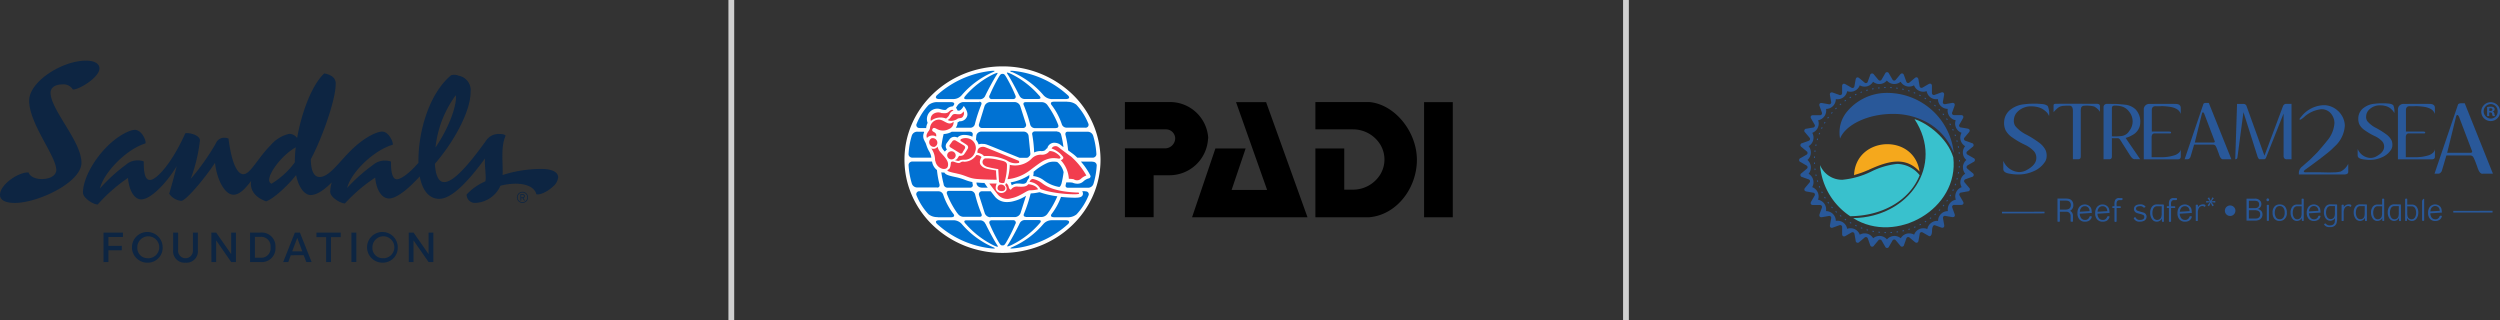 <svg xmlns="http://www.w3.org/2000/svg" width="433.133" height="55.508" viewBox="0 0 433.133 55.508">
  <rect x="0" y="0" width="433.133" height="55.508" fill="#333333" stroke="none"/>
  <g id="Group_4884" data-name="Group 4884" transform="translate(-79.499 -83.587)">
    <g id="Logos" transform="translate(79.499 -207.036)">
      <g id="Stream2Sea-HLogo" transform="translate(311.681 303.121)">
        <g id="Group_8670" data-name="Group 8670" transform="translate(0.022 0.002)">
          <path id="Path_17946" data-name="Path 17946" d="M258.637,11.33a1.634,1.634,0,1,1-.009,0h.009Zm-.018.317a1.261,1.261,0,0,0,.018,2.52,1.205,1.205,0,0,0,1.2-1.26,1.218,1.218,0,0,0-1.214-1.26h-.009Zm-.239,2.083h-.368V12.162a3.109,3.109,0,0,1,.607-.06.912.912,0,0,1,.547.124.434.434,0,0,1,.156.336.407.407,0,0,1-.327.377v.018c.156.046.239.175.29.386a1.074,1.074,0,0,0,.115.386h-.4a1.293,1.293,0,0,1-.124-.377c-.028-.175-.124-.248-.327-.248h-.175Zm.009-.888h.175c.2,0,.368-.069.368-.23,0-.143-.106-.239-.336-.239a.9.9,0,0,0-.2.018v.451Z" transform="translate(-138.817 -6.12)" fill="#295899"/>
          <g id="Group_8668" data-name="Group 8668" transform="translate(0 0)">
            <path id="Path_17947" data-name="Path 17947" d="M29.216,16.148c.248-.143.7-.409,1.026-.593a.353.353,0,0,0,0-.667c-.317-.184-.782-.451-1.026-.589a.339.339,0,0,1-.051-.589c.216-.184.625-.524.906-.759a.353.353,0,0,0-.115-.658c-.345-.124-.846-.308-1.113-.4a.336.336,0,0,1-.152-.57c.184-.216.524-.625.759-.906s.133-.566-.23-.63-.888-.156-1.164-.2a.34.34,0,0,1-.248-.538c.143-.244.409-.7.593-1.026s.032-.579-.336-.579H26.884a.335.335,0,0,1-.336-.483c.1-.267.276-.763.4-1.113s-.069-.575-.432-.51-.888.156-1.164.207a.338.338,0,0,1-.419-.419c.051-.276.143-.8.207-1.164s-.166-.556-.51-.432-.846.308-1.113.4a.337.337,0,0,1-.483-.34V2.407c0-.368-.262-.52-.579-.336s-.782.451-1.026.593a.337.337,0,0,1-.533-.248c-.051-.276-.138-.8-.2-1.164s-.345-.464-.63-.23-.69.579-.906.759a.336.336,0,0,1-.57-.152c-.1-.267-.281-.763-.4-1.108s-.423-.4-.658-.115-.579.69-.759.906a.339.339,0,0,1-.589-.051c-.143-.244-.409-.7-.593-1.021a.353.353,0,0,0-.667,0c-.184.317-.451.782-.593,1.026a.339.339,0,0,1-.589.051c-.184-.216-.524-.625-.763-.906a.353.353,0,0,0-.658.12c-.124.345-.308.846-.4,1.113a.336.336,0,0,1-.57.152c-.216-.184-.625-.524-.906-.759s-.566-.133-.63.23-.156.888-.207,1.168a.335.335,0,0,1-.533.248c-.244-.143-.7-.409-1.026-.593s-.579-.032-.579.336V3.607a.338.338,0,0,1-.483.34c-.267-.1-.768-.276-1.113-.4s-.575.069-.51.428.156.888.207,1.168a.338.338,0,0,1-.419.419c-.276-.051-.8-.143-1.164-.207s-.556.166-.428.51.308.846.4,1.113a.336.336,0,0,1-.336.483H2.436c-.368,0-.515.262-.336.579s.451.782.593,1.026a.336.336,0,0,1-.248.533L1.281,9.8a.355.355,0,0,0-.23.63c.235.281.579.69.759.906a.336.336,0,0,1-.152.57c-.267.1-.768.281-1.113.4a.352.352,0,0,0-.115.658c.281.239.69.579.906.759a.339.339,0,0,1-.051.589c-.244.143-.7.409-1.026.593a.353.353,0,0,0,0,.667c.317.184.782.451,1.026.593a.335.335,0,0,1,.051.589c-.216.184-.625.524-.906.759a.353.353,0,0,0,.115.658c.345.124.846.308,1.113.4a.339.339,0,0,1,.156.57c-.184.216-.524.625-.759.906s-.133.566.23.63.888.156,1.164.207a.335.335,0,0,1,.248.533c-.143.244-.409.7-.593,1.026s-.032.579.336.579H3.622a.338.338,0,0,1,.34.483c-.1.267-.281.768-.4,1.113s.069.575.432.51.888-.156,1.164-.207a.337.337,0,0,1,.419.414c-.051.281-.143.8-.207,1.168s.166.556.51.428.846-.308,1.113-.4a.336.336,0,0,1,.483.336v1.182c0,.368.262.52.579.336s.782-.451,1.026-.593a.337.337,0,0,1,.533.248c.051.281.143.8.207,1.164a.355.355,0,0,0,.63.23c.281-.235.69-.579.906-.759a.338.338,0,0,1,.57.152c.1.267.276.763.4,1.113a.356.356,0,0,0,.662.115c.235-.281.579-.69.759-.906a.339.339,0,0,1,.589.051c.143.248.409.708.593,1.026a.353.353,0,0,0,.667,0c.184-.317.451-.777.593-1.026a.339.339,0,0,1,.589-.051c.184.216.524.625.763.906a.353.353,0,0,0,.658-.115c.124-.345.308-.846.4-1.113a.336.336,0,0,1,.57-.152c.216.184.625.524.906.759s.566.133.63-.23.156-.888.207-1.168a.339.339,0,0,1,.533-.253c.248.143.708.409,1.026.593s.579-.2.579-.846.216-1.1.483-1.007.768.276,1.113.4.575-.069.51-.432-.156-.888-.2-1.168a.334.334,0,0,1,.414-.414c.281.051.8.143,1.168.2s.552-.166.428-.51-.308-.846-.4-1.113a.337.337,0,0,1,.34-.483h1.187c.368,0,.515-.258.331-.579s-.451-.777-.593-1.026a.338.338,0,0,1,.248-.533l1.164-.207a.355.355,0,0,0,.23-.63c-.235-.281-.579-.69-.763-.906a.338.338,0,0,1,.152-.57c.267-.1.768-.281,1.113-.4a.353.353,0,0,0,.115-.658c-.281-.235-.69-.579-.906-.759a.339.339,0,0,1,.051-.589m-.819.225a1.722,1.722,0,0,0,.386,1.237,1.714,1.714,0,0,0-.786,1.035,1.693,1.693,0,0,0,.17,1.283,1.706,1.706,0,0,0-1.012,2.175A1.708,1.708,0,0,0,25.8,24.077a1.7,1.7,0,0,0-1.7,1.7,1.429,1.429,0,0,0-.2-.014,1.768,1.768,0,0,0-1.669,1.421,1.765,1.765,0,0,0-.681-.138,1.69,1.69,0,0,0-1.6,1.113,1.731,1.731,0,0,0-.851-.225,1.7,1.7,0,0,0-1.467.846,1.7,1.7,0,0,0-1.09-.4,1.719,1.719,0,0,0-1.3.6,1.7,1.7,0,0,0-1.3-.6,1.735,1.735,0,0,0-1.09.4,1.7,1.7,0,0,0-1.467-.846,1.731,1.731,0,0,0-.851.225,1.7,1.7,0,0,0-1.6-1.113,1.716,1.716,0,0,0-.584.1,1.7,1.7,0,0,0-1.679-1.4,2.05,2.05,0,0,0-.29.023,1.711,1.711,0,0,0-.4-1.09,1.732,1.732,0,0,0-1.3-.607,1.706,1.706,0,0,0-1.38-1.968,1.734,1.734,0,0,0-.06-1.3,1.716,1.716,0,0,0-.952-.878,1.7,1.7,0,0,0,.166-1.288,1.735,1.735,0,0,0-.786-1.03,1.719,1.719,0,0,0,.386-1.242,1.737,1.737,0,0,0-.593-1.15,1.7,1.7,0,0,0,.593-1.15,1.719,1.719,0,0,0-.386-1.242A1.709,1.709,0,0,0,2.3,10.515,1.7,1.7,0,0,0,3.314,8.339,1.7,1.7,0,0,0,4.689,6.376a1.7,1.7,0,0,0,1.692-1.7,2.04,2.04,0,0,0,.285.023A1.7,1.7,0,0,0,8.345,3.3a1.808,1.808,0,0,0,.579.1,1.7,1.7,0,0,0,1.6-1.113,1.731,1.731,0,0,0,.851.225,1.69,1.69,0,0,0,1.462-.846,1.7,1.7,0,0,0,2.387-.207,1.705,1.705,0,0,0,1.3.6,1.725,1.725,0,0,0,1.09-.4,1.7,1.7,0,0,0,1.467.846,1.731,1.731,0,0,0,.851-.225,1.708,1.708,0,0,0,2.18,1.012,1.788,1.788,0,0,0,.419.851,1.687,1.687,0,0,0,1.26.552,1.462,1.462,0,0,0,.285-.023,1.754,1.754,0,0,0,.4,1.09,1.732,1.732,0,0,0,1.3.607,1.7,1.7,0,0,0,1.375,1.964,1.709,1.709,0,0,0,1.016,2.175,1.709,1.709,0,0,0,.621,2.318,1.7,1.7,0,0,0,.212,2.391,1.724,1.724,0,0,0-.6,1.154" transform="translate(-0.023 -0.002)" fill="#295899"/>
            <path id="Path_17948" data-name="Path 17948" d="M18.088,30.919c-.087,0-.17,0-.258,0v-.161c.092,0,.175,0,.262,0v.156Zm.8-.014-.009-.156c.083,0,.17-.009.253-.014l.009.156-.258.014m-1.844-.046-.258-.028.018-.156.253.028Zm2.9-.051-.018-.156c.083-.009.17-.023.253-.037l.023.156c-.083.014-.17.028-.258.037m-3.946-.092c-.087-.014-.17-.032-.253-.051l.032-.156c.083.018.166.032.248.051Zm4.985-.087-.032-.156.248-.055.037.156c-.083.018-.166.041-.253.06m-6.02-.152-.248-.069.046-.152L15,30.33ZM22,30.362l-.046-.152c.083-.023.161-.051.244-.078l.051.152c-.083.028-.166.055-.244.078m-8.048-.2c-.083-.028-.161-.06-.244-.092l.06-.147c.078.032.161.06.239.092l-.055.147Zm9.037-.156-.06-.147.235-.1.064.147-.239.1M12.974,29.76l-.235-.11.069-.143.23.11Zm10.978-.184-.069-.143.225-.115.074.138-.23.12m-11.921-.3-.225-.129.083-.138c.074.046.147.087.221.129Zm12.84-.216-.083-.133c.074-.046.147-.087.216-.133l.083.133-.216.138m-13.737-.345c-.069-.051-.143-.1-.212-.147l.092-.129c.069.051.138.1.207.147l-.092.133Zm14.616-.248-.092-.129c.069-.051.138-.1.2-.152l.1.124c-.069.051-.138.106-.207.156m-15.457-.386c-.069-.055-.133-.11-.2-.166l.1-.12c.064.055.129.11.2.161Zm16.28-.271-.106-.12c.064-.055.129-.11.193-.17l.106.12c-.064.06-.129.115-.193.17M9.5,27.387c-.064-.06-.124-.12-.184-.179l.11-.11c.06.06.12.12.184.179l-.11.115Zm17.839-.3-.115-.11c.06-.06.12-.124.175-.184l.115.11c-.06.064-.12.124-.179.189M8.77,26.623c-.055-.064-.115-.129-.17-.2l.12-.1.166.193-.12.106ZM28.045,26.3l-.124-.1c.055-.064.106-.133.161-.2l.124.1-.161.2M8.108,25.8,7.956,25.6l.129-.092c.051.069.1.138.152.207l-.129.1Zm20.571-.345-.129-.092c.051-.069.1-.138.143-.212l.133.087c-.046.074-.1.143-.147.216M7.515,24.931c-.046-.074-.092-.147-.133-.221l.138-.083c.041.074.087.147.133.216l-.133.083Zm21.73-.368-.138-.078c.041-.074.083-.147.124-.225l.138.078c-.041.078-.083.152-.129.225M7,24.016c-.041-.078-.078-.152-.115-.23l.143-.069c.037.078.074.152.115.23L7,24.02Zm22.737-.391-.143-.069c.037-.078.074-.156.106-.235l.147.064c-.032.078-.069.156-.106.235M6.554,23.055c-.032-.078-.064-.161-.1-.239L6.6,22.76c.032.078.06.156.092.239l-.147.06Zm23.588-.4-.147-.055c.028-.078.06-.161.087-.239l.152.051c-.028.083-.055.161-.087.244M6.195,22.061c-.023-.083-.051-.166-.074-.248l.152-.046c.023.083.051.166.074.244l-.152.046Zm24.269-.414-.152-.041c.023-.083.046-.166.064-.248l.152.041c-.023.083-.046.166-.064.248m-24.54-.6c-.018-.083-.037-.17-.055-.253l.156-.032c.018.083.032.166.051.248ZM30.7,20.617l-.156-.028c.018-.083.032-.166.046-.253l.156.028c-.014.087-.028.17-.046.253M5.735,20.006c-.009-.087-.023-.17-.032-.258l.156-.018c.009.083.018.17.032.253l-.156.023Zm25.12-.432-.156-.018c.009-.083.018-.17.023-.253l.156.014c-.009.087-.018.17-.023.258M5.634,18.952c0-.087-.009-.17-.009-.258h.161c0,.078,0,.166.009.248l-.156.009Zm25.285-.432h-.156v-.258h.156v.258M5.781,17.9H5.62c0-.092,0-.175.009-.262l.156.009c0,.083-.009.17-.009.253m24.936-.727c-.009-.083-.014-.17-.023-.253l.156-.018c.009.087.018.17.023.258ZM5.855,16.864,5.7,16.846c.009-.087.018-.17.032-.258l.156.023c-.009.083-.018.17-.028.253m24.724-.722c-.014-.083-.032-.166-.046-.253l.156-.032c.018.083.032.17.046.253l-.156.028ZM6.011,15.834,5.855,15.8c.018-.083.032-.17.055-.253l.152.032c-.018.083-.037.166-.051.248m24.352-.7c-.023-.083-.046-.166-.069-.244l.152-.041.069.248-.152.041Zm-24.1-.308-.152-.041c.023-.083.046-.166.074-.248l.152.046c-.023.083-.051.161-.074.244m23.8-.69c-.028-.078-.06-.161-.087-.239l.147-.055c.028.083.06.161.087.244l-.152.051Zm-23.473-.3-.147-.055c.032-.083.064-.161.1-.244l.147.06c-.032.078-.064.156-.092.239m23.082-.667c-.037-.078-.069-.156-.106-.23l.143-.069.11.235-.143.064ZM7,12.868,6.857,12.8c.037-.078.078-.156.115-.235l.143.074c-.037.078-.074.152-.115.23m22.208-.639-.124-.221.138-.078c.041.074.087.152.129.225l-.138.078ZM7.492,11.948l-.138-.078c.041-.074.087-.147.133-.221l.133.083c-.046.074-.087.147-.133.221m21.178-.612-.143-.212.129-.092.143.212-.133.087ZM8.053,11.07l-.129-.092c.051-.069.1-.143.152-.212l.129.092-.152.207m20-.566c-.051-.069-.106-.133-.161-.2l.124-.1c.055.064.11.133.161.2l-.124.1ZM8.692,10.247l-.12-.1c.055-.064.11-.133.166-.2l.12.106-.166.193m18.676-.538c-.06-.06-.115-.124-.179-.184l.115-.11c.06.06.12.124.179.184ZM9.4,9.474l-.115-.11c.06-.06.124-.12.184-.184l.11.115L9.4,9.474m17.228-.492c-.064-.055-.129-.115-.193-.17l.106-.12c.064.055.129.115.193.17ZM10.159,8.766l-.1-.12c.064-.055.133-.11.2-.166l.1.124c-.064.055-.133.11-.2.166m15.664-.455-.207-.152.092-.129.207.152-.1.124ZM10.978,8.122l-.092-.129c.069-.051.138-.1.212-.147l.087.129c-.069.046-.138.1-.207.147m13.99-.4c-.074-.046-.143-.092-.216-.133l.083-.133.221.138-.087.133Zm-13.121-.17-.083-.138c.074-.046.147-.087.225-.129l.078.138c-.074.041-.147.087-.221.129M24.062,7.2c-.074-.037-.152-.078-.23-.115L23.9,6.94c.078.037.156.078.23.12l-.074.138Zm-11.3-.147-.069-.143.235-.11L13,6.94l-.23.11m10.352-.3c-.078-.032-.156-.064-.239-.1l.06-.147.239.1Zm-9.4-.12-.06-.147c.078-.032.161-.06.239-.092l.055.147c-.078.028-.161.06-.239.092m8.43-.244c-.083-.028-.161-.051-.244-.078l.046-.152c.083.023.166.051.248.078Zm-7.441-.1-.046-.152c.083-.023.166-.051.248-.069l.041.152-.244.069m6.439-.184-.248-.055.032-.156.253.055ZM15.71,6.039l-.032-.156c.083-.018.17-.032.253-.051l.028.156c-.083.014-.166.032-.248.051m4.4-.129c-.083-.014-.17-.023-.253-.037l.018-.156c.087.009.17.023.258.037l-.023.156ZM16.74,5.868l-.018-.156.258-.028L17,5.841l-.253.028M19.077,5.8l-.253-.014.009-.156c.087,0,.17.009.258.014l-.009.156Zm-1.3-.014V5.629c.078,0,.166,0,.253-.009v.161a2.368,2.368,0,0,0-.253.009" transform="translate(-3.046 -3.037)" fill="#295899"/>
            <path id="Path_17949" data-name="Path 17949" d="M42.78,17.3a.188.188,0,0,1,.032.009.085.085,0,0,1-.032-.009Z" transform="translate(-23.116 -9.345)" fill="#39c1cd"/>
            <g id="Group_8667" data-name="Group 8667" transform="translate(3.627 3.595)">
              <path id="Path_17950" data-name="Path 17950" d="M35.029,18.26A11.616,11.616,0,0,0,23.453,7.82h-.009a8.972,8.972,0,0,0-7.027,3.389,5.656,5.656,0,0,0-1.09,4.516c.961-2.41,4.843-4.259,9.074-4.263h.009a12.167,12.167,0,0,1,6.535,1.78,10.346,10.346,0,0,1,4.088,5.013Z" transform="translate(-11.859 -7.82)" fill="#295899"/>
              <path id="Path_17951" data-name="Path 17951" d="M37.733,24.346c-.993-3.394-4.576-5.992-6.714-6.636C36.3,25.754,30,34.717,20.39,34.855,27.827,39.546,38.786,33.222,37.733,24.346Z" transform="translate(-14.65 -13.162)" fill="#39c1cd"/>
              <path id="Path_17952" data-name="Path 17952" d="M25.161,36.515a5.122,5.122,0,0,0-3.868-1.945h0a13.092,13.092,0,0,0-4.484,1.311,14.39,14.39,0,0,1-5.063,1.439h0A4.128,4.128,0,0,1,7.91,34.772a11.664,11.664,0,0,0,5.224,8.858c5.514-.055,10.072-2.644,11.893-6.765.051-.12.1-.235.147-.354Z" transform="translate(-7.91 -22.268)" fill="#39c1cd"/>
              <path id="Path_17953" data-name="Path 17953" d="M23.194,31.61c3.169-1.453,6.379-2.5,8.876.281-.975-6.714-11.088-6.135-11.35.625.041-.014.078-.023.12-.037v-.023a17.1,17.1,0,0,0,2.318-.832l.069.069-.037-.083Z" transform="translate(-14.829 -18.255)" fill="#f5a81c"/>
            </g>
            <path id="Path_17954" data-name="Path 17954" d="M32.589,7.279c.078,0,.156-.009.235-.009H32.58Z" transform="translate(-17.607 -3.928)" fill="#fff"/>
          </g>
          <g id="Group_8669" data-name="Group 8669" transform="translate(35.374 5.334)">
            <path id="Path_17955" data-name="Path 17955" d="M84.2,13.151a3.01,3.01,0,0,0-1.4-.69,4.089,4.089,0,0,0-.92-.106,3.266,3.266,0,0,0-2.437.9,2.145,2.145,0,0,0-.676,1.536,1.66,1.66,0,0,0,.239.961,5.92,5.92,0,0,0,1.927,1.5,17.307,17.307,0,0,1,2.226,1.4A3.629,3.629,0,0,1,84.3,20.008a2.475,2.475,0,0,1,.152.874,1.968,1.968,0,0,1-.212.961,4.365,4.365,0,0,1-2.028,1.743,6.315,6.315,0,0,1-2.69.57,8.632,8.632,0,0,1-1.637-.166c-.63-.12-.947-.386-.947-.8V21.783a3.136,3.136,0,0,0,2.69,1.955,2.615,2.615,0,0,0,1.187-.258q1.849-.931,1.849-2.18a1.737,1.737,0,0,0-.4-1.159,5.122,5.122,0,0,0-1.55-1.113,14.568,14.568,0,0,1-2.378-1.4A3.529,3.529,0,0,1,77.34,16.5a3,3,0,0,1-.258-1.4,2.826,2.826,0,0,1,1.187-2.24,4.54,4.54,0,0,1,2.345-.874,11.028,11.028,0,0,1,1.55-.092h.69c.612.041.929.064.947.074a1.622,1.622,0,0,1,.842.331,3.337,3.337,0,0,1,.225,1.729,2.022,2.022,0,0,0-.676-.888Z" transform="translate(-76.94 -11.762)" fill="#295899"/>
            <path id="Path_17956" data-name="Path 17956" d="M99.228,21.52V13.132c0-.6-.207-.9-.621-.892a8.057,8.057,0,0,0-1.053.037,1.676,1.676,0,0,0-1.016.423,8.151,8.151,0,0,0-.658.662V12.171c0-.152.1-.235.3-.253q.842-.021,7.193,0c.336,0,.52.124.543.368V13.3a2.708,2.708,0,0,0-1-.911,5.228,5.228,0,0,0-1.637-.147c-.322.009-.524.115-.612.327a2.462,2.462,0,0,0-.074.773v7.7c0,.3-.133.46-.4.483h-.975Z" transform="translate(-87.17 -11.766)" fill="#295899"/>
            <path id="Path_17957" data-name="Path 17957" d="M121.07,15.051v.1a2.468,2.468,0,0,1-1.265,2.152,4.856,4.856,0,0,1-1.274.552l2.525,3.693-.9-.014c-.235.051-.487-.124-.768-.515l-1.78-2.805a.659.659,0,0,0-.276-.276.325.325,0,0,0-.133-.037h-1.044v3.164c0,.3-.129.455-.386.483H114.71V12.489a.548.548,0,0,1,.29-.469.817.817,0,0,1,.253-.06c1.108,0,1.748.009,1.927.023.832.074,1.269.115,1.311.12a3.121,3.121,0,0,1,1.757.8,3.1,3.1,0,0,1,.832,2.143Zm-1.9,1.587a2.623,2.623,0,0,0,.037-3.242,2.473,2.473,0,0,0-1.361-1,4.551,4.551,0,0,0-1.237-.143c-.3.023-.455.161-.455.409V17.58a9.19,9.19,0,0,0,1.637-.051,1.81,1.81,0,0,0,1.384-.892Z" transform="translate(-97.34 -11.794)" fill="#295899"/>
            <path id="Path_17958" data-name="Path 17958" d="M135.4,12.755a3.617,3.617,0,0,0-.685-.239,10.4,10.4,0,0,0-1.743-.179,9.547,9.547,0,0,1-1.154.014c-.377.032-.566.262-.566.685v3.707h2.934c.235.009.368.041.409.1-.009.193-.106.262-.29.216H131.69c-.313.032-.469.262-.469.685v3.44h1.587a7.121,7.121,0,0,0,2.539-.386c.584-.267.9-.607.924-1.021v1.288a.492.492,0,0,1-.166.409.72.72,0,0,1-.363.083H129.86V12.935a.948.948,0,0,1,1.072-.975q3.442-.034,4.535,0c.538.032.8.267.8.7v1.035a1.541,1.541,0,0,0-.878-.938Z" transform="translate(-105.522 -11.785)" fill="#295899"/>
            <path id="Path_17959" data-name="Path 17959" d="M153.36,21.354h-1.4c-.3.064-.566-.262-.782-.975-.175-.487-.308-.832-.4-1.035a1.356,1.356,0,0,0-.23-.4.648.648,0,0,0-.419-.12h-3.224l-.648,2.18a1.524,1.524,0,0,1-.179.23.42.42,0,0,1-.3.12h-.515l3.247-9.566c.023-.078.106-.138.239-.17a.515.515,0,0,1,.179-.023h.52l3.909,9.759ZM150.485,18.3a.3.3,0,0,0-.046-.156l-1.771-4.659c-.083-.175-.161-.262-.239-.262s-.133.087-.179.262l-1.228,4.981h3.21c.17-.009.253-.064.253-.17Z" transform="translate(-113.845 -11.6)" fill="#295899"/>
            <path id="Path_17960" data-name="Path 17960" d="M174.064,11.959v9.589h-.929a.428.428,0,0,1-.386-.276.674.674,0,0,1-.06-.239v-7.4l-3.022,7.6a.525.525,0,0,1-.207.276.412.412,0,0,1-.106.037H168.6c-.129.051-.267-.092-.409-.419l-2.456-7.735-1.049,7.892a.28.28,0,0,1-.2.23.4.4,0,0,1-.17.037l.313-9.589h1.085a.547.547,0,0,1,.543.336l3.118,8.637,3.187-8.517a.684.684,0,0,1,.313-.4.486.486,0,0,1,.179-.06h1.012Z" transform="translate(-124.129 -11.794)" fill="#295899"/>
            <path id="Path_17961" data-name="Path 17961" d="M188.289,24.015a1.464,1.464,0,0,1,.607-.98c.566-.5.993-.878,1.283-1.122l1.334-1.334c.736-.846,1.279-1.485,1.619-1.927a5.249,5.249,0,0,0,1.315-3.1A2.53,2.53,0,0,0,194,14.1a2.089,2.089,0,0,0-1.844-.961,5.226,5.226,0,0,0-3.031,1.412c-.354.29-.575.423-.658.4a.075.075,0,0,1-.064-.078c0-.087.087-.221.258-.4a5.168,5.168,0,0,1,4.056-2.037,3.648,3.648,0,0,1,2.125.8,3.716,3.716,0,0,1,1.274,1.886,3.355,3.355,0,0,1,.129.9,5.305,5.305,0,0,1-1.8,3.61c-.248.244-.432.428-.561.547-.248.235-.957.8-2.134,1.7-1.067.8-1.849,1.375-2.341,1.715-.184.138-.271.253-.271.336,0,.12.2.161.593.129h1.987c-.216,0,.083,0,.9.018.653.023,1.2.023,1.651,0a5.032,5.032,0,0,0,1.269-.147,2.991,2.991,0,0,0,1.3-1.329v1.444c-.032.267-.285.4-.754.4h-7.8V24.02Z" transform="translate(-137.075 -12.049)" fill="#295899"/>
            <path id="Path_17962" data-name="Path 17962" d="M216.253,12.729a2.371,2.371,0,0,0-1.118-.552,3.252,3.252,0,0,0-.736-.083,2.6,2.6,0,0,0-1.95.722,1.709,1.709,0,0,0-.543,1.228,1.342,1.342,0,0,0,.193.773,4.718,4.718,0,0,0,1.541,1.2,13.838,13.838,0,0,1,1.78,1.118,2.884,2.884,0,0,1,.915,1.085,2.047,2.047,0,0,1,.12.7,1.568,1.568,0,0,1-.17.768,3.5,3.5,0,0,1-1.623,1.4,5.073,5.073,0,0,1-2.152.455,6.964,6.964,0,0,1-1.311-.133c-.506-.1-.759-.308-.759-.639V19.641a2.508,2.508,0,0,0,2.152,1.564,2.191,2.191,0,0,0,.952-.2c.989-.5,1.481-1.081,1.481-1.743a1.362,1.362,0,0,0-.327-.924,4.24,4.24,0,0,0-1.242-.892,11.4,11.4,0,0,1-1.9-1.118,2.845,2.845,0,0,1-.8-.9,2.366,2.366,0,0,1-.207-1.118,2.267,2.267,0,0,1,.952-1.794,3.627,3.627,0,0,1,1.876-.7,9.131,9.131,0,0,1,1.242-.074h.552c.488.032.74.051.759.06a1.3,1.3,0,0,1,.676.267,2.619,2.619,0,0,1,.179,1.384,1.584,1.584,0,0,0-.543-.708Z" transform="translate(-149.044 -11.676)" fill="#295899"/>
            <path id="Path_17963" data-name="Path 17963" d="M231.147,12.755a3.617,3.617,0,0,0-.685-.239,10.4,10.4,0,0,0-1.743-.179,9.547,9.547,0,0,1-1.154.014c-.377.032-.566.262-.566.685v3.707h2.934c.23.009.368.041.409.1-.009.193-.106.262-.29.216H227.44c-.313.032-.469.262-.469.685v3.44h1.587a7.121,7.121,0,0,0,2.539-.386q.876-.4.924-1.021v1.288a.482.482,0,0,1-.17.409.714.714,0,0,1-.359.083H225.61V12.935a.948.948,0,0,1,1.072-.975q3.442-.034,4.535,0c.538.032.8.267.8.7v1.035a1.541,1.541,0,0,0-.878-.938Z" transform="translate(-157.237 -11.785)" fill="#295899"/>
            <path id="Path_17964" data-name="Path 17964" d="M249.512,23.936h-1.743c-.382.078-.708-.327-.98-1.219-.221-.612-.386-1.044-.5-1.292a1.848,1.848,0,0,0-.285-.5.792.792,0,0,0-.524-.152H241.45l-.809,2.723a1.447,1.447,0,0,1-.225.285.54.54,0,0,1-.377.152h-.648l4.061-11.957c.028-.1.129-.17.3-.212a.772.772,0,0,1,.225-.028h.648Zm-3.6-3.822a.4.4,0,0,0-.06-.2l-2.212-5.822q-.152-.331-.3-.331c-.092,0-.166.11-.225.331l-1.536,6.227h4.015c.212-.009.317-.078.317-.212Z" transform="translate(-164.68 -11.676)" fill="#295899"/>
          </g>
          <path id="Path_17965" data-name="Path 17965" d="M83.812,52.86l-7.372.009v-.29l7.372-.009Z" transform="translate(-41.296 -28.394)" fill="#295899"/>
          <path id="Path_17966" data-name="Path 17966" d="M253.267,52.534l-6.8.009v-.294l6.8-.009Z" transform="translate(-133.13 -28.216)" fill="#295899"/>
        </g>
        <g id="Group_8672" data-name="Group 8672" transform="translate(44.783 21.685)">
          <path id="Path_17967" data-name="Path 17967" d="M162.241,51.131a.911.911,0,1,1-.267-.644A.879.879,0,0,1,162.241,51.131Z" transform="translate(-131.414 -48.808)" fill="#295899"/>
          <path id="Path_17968" data-name="Path 17968" d="M170.976,51.22a1.634,1.634,0,0,1-1,.248h-1.4v-3.8h1.37a1.144,1.144,0,0,1,1.067.455.895.895,0,0,1-.483,1.329,1.17,1.17,0,0,1,.621.363.9.9,0,0,1,.184.57.975.975,0,0,1-.373.828Zm-.593-3.136a2.194,2.194,0,0,0-.593-.055h-.809v1.283h.869a1.791,1.791,0,0,0,.492-.046.559.559,0,0,0,.423-.584.568.568,0,0,0-.386-.6Zm.1,1.651a1.824,1.824,0,0,0-.57-.069h-.929v1.449h1a2.178,2.178,0,0,0,.354-.018.65.65,0,0,0,.6-.7.623.623,0,0,0-.446-.658Z" transform="translate(-135.822 -47.431)" fill="#295899"/>
          <path id="Path_17969" data-name="Path 17969" d="M176.3,48.057a.214.214,0,0,1-.166-.074.239.239,0,0,1-.064-.17.252.252,0,0,1,.064-.17.23.23,0,0,1,.166-.074.214.214,0,0,1,.166.074.244.244,0,0,1,0,.34A.23.23,0,0,1,176.3,48.057Zm0,3.4c-.11,0-.166-.023-.166-.074V48.775c0-.064.06-.1.175-.1s.189.032.189.1v2.612C176.489,51.438,176.42,51.461,176.3,51.461Z" transform="translate(-139.867 -47.377)" fill="#295899"/>
          <path id="Path_17970" data-name="Path 17970" d="M180.266,52.514a1.278,1.278,0,0,1-.639.17,1.127,1.127,0,0,1-.938-.4,1.611,1.611,0,0,1-.3-1.035,1.439,1.439,0,0,1,.4-1.131,1.2,1.2,0,0,1,.832-.3,1.144,1.144,0,0,1,.929.391,1.5,1.5,0,0,1,.308,1,1.378,1.378,0,0,1-.6,1.311Zm-.639-2.41a.747.747,0,0,0-.676.368,1.7,1.7,0,0,0,0,1.554.747.747,0,0,0,.676.368.738.738,0,0,0,.676-.377,1.486,1.486,0,0,0,.184-.786,1.378,1.378,0,0,0-.193-.768A.744.744,0,0,0,179.627,50.1Z" transform="translate(-141.12 -48.587)" fill="#295899"/>
          <path id="Path_17971" data-name="Path 17971" d="M187.285,51.518c-.106,0-.161-.023-.17-.064v-.469a.961.961,0,0,1-1.679.078,1.754,1.754,0,0,1-.276-1.007,1.611,1.611,0,0,1,.271-.966.977.977,0,0,1,.846-.414h.8v-.934c0-.06.06-.092.175-.092s.189.032.189.092v3.716c0,.041-.051.06-.156.06Zm-1-2.548h-.087a.7.7,0,0,0-.529.446,1.672,1.672,0,0,0-.129.676,1.518,1.518,0,0,0,.17.75.68.68,0,0,0,.63.391.712.712,0,0,0,.639-.4,2.052,2.052,0,0,0,.092-.763l.014-1.1Z" transform="translate(-144.777 -47.42)" fill="#295899"/>
          <path id="Path_17972" data-name="Path 17972" d="M193.632,51.282l.051-.051-2.047.129a1.266,1.266,0,0,0,.239.74.777.777,0,0,0,.639.3.725.725,0,0,0,.736-.533.213.213,0,0,1,.2-.092c.124,0,.189.032.189.1v.018a.991.991,0,0,1-.414.6,1.262,1.262,0,0,1-.713.2,1.167,1.167,0,0,1-.943-.391,1.524,1.524,0,0,1-.317-1.021,1.652,1.652,0,0,1,.3-1.039,1.211,1.211,0,0,1,1.794-.051,1.018,1.018,0,0,1,.221.386,3.679,3.679,0,0,1,.074.63v.074Zm-.524-.883a.758.758,0,0,0-.616-.3.743.743,0,0,0-.593.253,1.069,1.069,0,0,0-.244.676l1.623-.1a.981.981,0,0,0-.17-.529Z" transform="translate(-148.066 -48.587)" fill="#295899"/>
          <path id="Path_17973" data-name="Path 17973" d="M199.983,52.661a2.247,2.247,0,0,1-.06.373,1.063,1.063,0,0,1-1.168.708,1.03,1.03,0,0,1-.993-.423.066.066,0,0,1-.009-.032c0-.037.023-.069.074-.106a.283.283,0,0,1,.147-.051.136.136,0,0,1,.11.046c.064.078.1.12.115.133a.894.894,0,0,0,.556.143c.464,0,.745-.179.837-.543a3.954,3.954,0,0,0,.037-.7.973.973,0,0,1-.768.446A1,1,0,0,1,198,52.2a1.759,1.759,0,0,1-.276-1.012,1.592,1.592,0,0,1,.271-.966.977.977,0,0,1,.846-.414,1.014,1.014,0,0,1,.143,0l.837.014c.124,0,.189.032.189.092v2.7A.129.129,0,0,1,199.983,52.661Zm-1.145-2.552h-.087a.7.7,0,0,0-.529.441,1.672,1.672,0,0,0-.129.676,1.518,1.518,0,0,0,.17.75.68.68,0,0,0,.63.391.712.712,0,0,0,.639-.4,2.039,2.039,0,0,0,.092-.759l.009-1.1h-.8Z" transform="translate(-151.56 -48.587)" fill="#295899"/>
          <path id="Path_17974" data-name="Path 17974" d="M205.88,50.232s-.018,0-.023,0a.353.353,0,0,0-.322-.138.678.678,0,0,0-.621.373,1.545,1.545,0,0,0-.166.75v1.4c0,.051-.074.074-.2.074s-.161-.023-.161-.074V49.947c0-.055.069-.087.207-.087.115,0,.175.032.175.092v.331a1.034,1.034,0,0,1,.8-.483.79.79,0,0,1,.441.078.182.182,0,0,1,.069.133.234.234,0,0,1-.064.152.172.172,0,0,1-.143.069Z" transform="translate(-155.163 -48.581)" fill="#295899"/>
          <path id="Path_17975" data-name="Path 17975" d="M150.94,50.232s-.018,0-.023,0a.353.353,0,0,0-.322-.138.678.678,0,0,0-.621.373,1.545,1.545,0,0,0-.166.75v1.4c0,.051-.074.074-.2.074s-.161-.023-.161-.074V49.947c0-.055.069-.087.207-.087.115,0,.175.032.175.092v.331a1.034,1.034,0,0,1,.8-.483.79.79,0,0,1,.442.078.182.182,0,0,1,.069.133.234.234,0,0,1-.064.152.172.172,0,0,1-.143.069Z" transform="translate(-125.489 -48.581)" fill="#295899"/>
          <path id="Path_17976" data-name="Path 17976" d="M211.075,52.7c-.106,0-.161-.023-.17-.069v-.5a.954.954,0,0,1-1.679.083,1.78,1.78,0,0,1-.276-1.021,1.622,1.622,0,0,1,.271-.975.97.97,0,0,1,.846-.419,1.014,1.014,0,0,1,.143,0l.837.014c.124,0,.189.032.189.092v2.732c0,.041-.051.064-.156.064Zm-1.007-2.594h-.087a.7.7,0,0,0-.529.446,1.718,1.718,0,0,0-.129.685,1.536,1.536,0,0,0,.17.754.684.684,0,0,0,.63.4.708.708,0,0,0,.639-.4,2.084,2.084,0,0,0,.092-.768l.009-1.113h-.8Z" transform="translate(-157.626 -48.581)" fill="#295899"/>
          <path id="Path_17977" data-name="Path 17977" d="M217.6,51.518c-.106,0-.161-.023-.17-.064v-.469a.961.961,0,0,1-1.679.078,1.754,1.754,0,0,1-.276-1.007,1.611,1.611,0,0,1,.271-.966.977.977,0,0,1,.846-.414h.8v-.934c0-.06.06-.092.175-.092s.189.032.189.092v3.716c0,.041-.051.06-.156.06ZM216.6,48.97h-.087a.7.7,0,0,0-.529.446,1.672,1.672,0,0,0-.129.676,1.518,1.518,0,0,0,.17.75.68.68,0,0,0,.63.391.712.712,0,0,0,.639-.4,2.052,2.052,0,0,0,.092-.763l.014-1.1h-.8Z" transform="translate(-161.152 -47.42)" fill="#295899"/>
          <path id="Path_17978" data-name="Path 17978" d="M223.9,52.7c-.106,0-.161-.023-.17-.069v-.5a.954.954,0,0,1-1.679.083,1.78,1.78,0,0,1-.276-1.021,1.622,1.622,0,0,1,.271-.975.97.97,0,0,1,.846-.419,1.014,1.014,0,0,1,.143,0l.837.014c.124,0,.189.032.189.092v2.732c0,.041-.051.064-.156.064ZM222.9,50.108h-.087a.7.7,0,0,0-.529.446,1.718,1.718,0,0,0-.129.685,1.537,1.537,0,0,0,.17.754.684.684,0,0,0,.63.4.708.708,0,0,0,.639-.4,2.084,2.084,0,0,0,.092-.768l.009-1.113h-.8Z" transform="translate(-164.555 -48.581)" fill="#295899"/>
          <path id="Path_17979" data-name="Path 17979" d="M230.325,51.062a.961.961,0,0,1-1.679-.078v.469c-.009.041-.064.064-.17.064s-.156-.018-.156-.06V47.742c0-.06.064-.092.189-.092s.175.032.175.092v.938h.8a.988.988,0,0,1,.846.414,1.606,1.606,0,0,1,.271.961,1.775,1.775,0,0,1-.276,1.007Zm-.754-2.079h-.892l.014,1.095a1.852,1.852,0,0,0,.092.759.722.722,0,0,0,.639.4.689.689,0,0,0,.63-.391,1.488,1.488,0,0,0,.17-.745,1.648,1.648,0,0,0-.133-.69.685.685,0,0,0-.524-.428Z" transform="translate(-168.087 -47.42)" fill="#295899"/>
          <path id="Path_17980" data-name="Path 17980" d="M234.9,51.531c-.129,0-.193-.041-.193-.129V48.137a.5.5,0,0,1,.11-.281c.074-.1.147-.156.216-.156.023,0,.037.032.037.092V51.4C235.073,51.485,235.018,51.531,234.9,51.531Z" transform="translate(-171.539 -47.447)" fill="#295899"/>
          <path id="Path_17981" data-name="Path 17981" d="M239.342,51.282l.051-.051-2.047.129a1.266,1.266,0,0,0,.239.74.777.777,0,0,0,.639.3.725.725,0,0,0,.736-.533.213.213,0,0,1,.2-.092c.124,0,.189.032.189.1v.018a.991.991,0,0,1-.414.6,1.262,1.262,0,0,1-.713.2,1.167,1.167,0,0,1-.943-.391,1.524,1.524,0,0,1-.317-1.021,1.652,1.652,0,0,1,.3-1.039,1.211,1.211,0,0,1,1.794-.051,1.018,1.018,0,0,1,.221.386,3.676,3.676,0,0,1,.074.63v.074Zm-.524-.883a.758.758,0,0,0-.616-.3.743.743,0,0,0-.593.253,1.069,1.069,0,0,0-.244.676l1.623-.1A.981.981,0,0,0,238.818,50.4Z" transform="translate(-172.754 -48.587)" fill="#295899"/>
          <g id="Group_8671" data-name="Group 8671" transform="translate(0 0.133)">
            <path id="Path_17982" data-name="Path 17982" d="M98.817,49.9H97.764v1.651c0,.06-.069.087-.212.087s-.2-.028-.2-.087V47.61h1.274a3.886,3.886,0,0,1,.593.037.968.968,0,0,1,.763.552,1.239,1.239,0,0,1,.115.529,1.091,1.091,0,0,1-.556,1.016.936.936,0,0,1,.492.8v1.016c0,.051-.064.074-.2.074s-.2-.028-.207-.078v-.993a.684.684,0,0,0-.11-.327.722.722,0,0,0-.685-.336h-.014Zm.354-1.89a2.357,2.357,0,0,0-.5-.037h-.9v1.559h.915c.658,0,.984-.267.984-.8a.819.819,0,0,0-.124-.451A.608.608,0,0,0,99.171,48.015Z" transform="translate(-97.35 -47.532)" fill="#295899"/>
            <path id="Path_17983" data-name="Path 17983" d="M107.349,51.372l.051-.055-2.129.133a1.33,1.33,0,0,0,.248.773.806.806,0,0,0,.667.308.746.746,0,0,0,.763-.552.215.215,0,0,1,.207-.092c.133,0,.2.032.2.1v.023a1.074,1.074,0,0,1-.428.625,1.285,1.285,0,0,1-.74.2,1.231,1.231,0,0,1-.984-.409,1.58,1.58,0,0,1-.331-1.062,1.716,1.716,0,0,1,.317-1.081,1.261,1.261,0,0,1,1.863-.051,1.077,1.077,0,0,1,.23.4,3.479,3.479,0,0,1,.074.658v.074Zm-.543-.915a.786.786,0,0,0-.644-.308.776.776,0,0,0-.616.262,1.107,1.107,0,0,0-.253.7l1.688-.106A1.069,1.069,0,0,0,106.806,50.457Z" transform="translate(-101.412 -48.742)" fill="#295899"/>
            <path id="Path_17984" data-name="Path 17984" d="M114.029,51.372l.051-.055-2.129.133a1.33,1.33,0,0,0,.248.773.806.806,0,0,0,.667.308.746.746,0,0,0,.763-.552.215.215,0,0,1,.207-.092c.133,0,.2.032.2.1v.023a1.074,1.074,0,0,1-.428.625,1.285,1.285,0,0,1-.74.2,1.231,1.231,0,0,1-.984-.409,1.58,1.58,0,0,1-.331-1.062,1.716,1.716,0,0,1,.317-1.081,1.261,1.261,0,0,1,1.863-.051,1.077,1.077,0,0,1,.23.4,3.479,3.479,0,0,1,.074.658v.074Zm-.547-.915a.786.786,0,0,0-.644-.308.776.776,0,0,0-.616.262,1.107,1.107,0,0,0-.253.7l1.688-.106A1.069,1.069,0,0,0,113.482,50.457Z" transform="translate(-105.019 -48.742)" fill="#295899"/>
            <path id="Path_17985" data-name="Path 17985" d="M119.662,47.794h-.386c-.354,0-.529.216-.529.648a1.439,1.439,0,0,0,.009.179,2,2,0,0,1,.009.235h.612c.074.009.11.064.11.17s-.037.133-.11.133h-.612v2.276c0,.092-.06.138-.189.138s-.189-.046-.189-.138V49.16h-.29c-.055,0-.078-.041-.078-.129,0-.12.028-.179.078-.179h.29v-.4a1.428,1.428,0,0,1,.129-.685.7.7,0,0,1,.667-.331h.483a.148.148,0,0,1,.129.166c0,.106-.041.166-.129.179Z" transform="translate(-108.514 -47.44)" fill="#295899"/>
            <path id="Path_17986" data-name="Path 17986" d="M127.8,52.7a1.547,1.547,0,0,1-.635.12,1.058,1.058,0,0,1-1.058-.547.085.085,0,0,1-.009-.032.18.18,0,0,1,.078-.129.266.266,0,0,1,.152-.064.116.116,0,0,1,.092.041.717.717,0,0,0,.74.428c.51,0,.763-.175.763-.529a.369.369,0,0,0-.166-.317,2.2,2.2,0,0,0-.51-.179c-.3-.078-.5-.133-.575-.166a.73.73,0,0,1-.543-.7.684.684,0,0,1,.331-.621,1.334,1.334,0,0,1,.722-.179,1.064,1.064,0,0,1,.929.354.061.061,0,0,1,.014.032c0,.041-.028.078-.087.115a.323.323,0,0,1-.17.055.132.132,0,0,1-.1-.037.667.667,0,0,0-.552-.212c-.483,0-.727.147-.727.442a.383.383,0,0,0,.281.363c.041.018.184.06.432.133.317.092.506.143.556.166a.74.74,0,0,1,.556.708.8.8,0,0,1-.515.763Z" transform="translate(-112.878 -48.731)" fill="#295899"/>
            <path id="Path_17987" data-name="Path 17987" d="M134.492,52.847q-.166,0-.179-.069v-.52a.994.994,0,0,1-1.748.087,1.886,1.886,0,0,1-.285-1.062,1.693,1.693,0,0,1,.281-1.016,1.02,1.02,0,0,1,.878-.437,1.094,1.094,0,0,1,.147,0l.869.014c.133,0,.2.032.2.1v2.842c0,.041-.055.064-.166.064Zm-1.049-2.7h-.092a.744.744,0,0,0-.552.464,1.76,1.76,0,0,0-.133.713,1.573,1.573,0,0,0,.179.782.708.708,0,0,0,.658.414.74.74,0,0,0,.667-.414,2.108,2.108,0,0,0,.1-.8l.009-1.159h-.828Z" transform="translate(-116.216 -48.731)" fill="#295899"/>
            <path id="Path_17988" data-name="Path 17988" d="M140.172,47.794h-.386c-.354,0-.529.216-.529.648a1.438,1.438,0,0,0,.009.179,2,2,0,0,1,.009.235h.612c.074.009.11.064.11.17s-.037.133-.11.133h-.612v2.276c0,.092-.06.138-.189.138s-.189-.046-.189-.138V49.16h-.29c-.055,0-.078-.041-.078-.129,0-.12.028-.179.078-.179h.29v-.4a1.428,1.428,0,0,1,.129-.685.7.7,0,0,1,.667-.331h.483a.148.148,0,0,1,.129.166c0,.106-.041.166-.129.179Z" transform="translate(-119.591 -47.44)" fill="#295899"/>
            <path id="Path_17989" data-name="Path 17989" d="M145.029,51.372l.051-.055-2.129.133a1.33,1.33,0,0,0,.248.773.806.806,0,0,0,.667.308.746.746,0,0,0,.763-.552.215.215,0,0,1,.207-.092c.133,0,.2.032.2.1v.023a1.074,1.074,0,0,1-.428.625,1.285,1.285,0,0,1-.74.2,1.231,1.231,0,0,1-.984-.409,1.58,1.58,0,0,1-.331-1.062,1.716,1.716,0,0,1,.317-1.081,1.261,1.261,0,0,1,1.863-.051,1.076,1.076,0,0,1,.23.4,3.479,3.479,0,0,1,.074.658v.074Zm-.543-.915a.787.787,0,0,0-.644-.308.777.777,0,0,0-.616.262,1.107,1.107,0,0,0-.253.7l1.688-.106A1.069,1.069,0,0,0,144.486,50.457Z" transform="translate(-121.763 -48.742)" fill="#295899"/>
          </g>
          <path id="Path_17990" data-name="Path 17990" d="M154.71,47.3l-.419.552v.009l.667-.087v.3L154.291,48v.009l.423.529-.276.161-.267-.616h-.009l-.285.621-.253-.161.419-.538v-.009l-.653.083v-.3l.648.083v-.009l-.414-.538.271-.156.271.612h.009l.271-.616.267.152Z" transform="translate(-127.617 -47.15)" fill="#295899"/>
        </g>
      </g>
      <line id="Line_140" data-name="Line 140" y1="55.508" transform="translate(281.703 290.623)" fill="none" stroke="#d0d0d0" stroke-width="1"/>
      <g id="Group_8652" data-name="Group 8652" transform="translate(29.703 302.123)">
        <g id="PADI-horizontal-trap-on-light" transform="translate(127)">
          <path id="Shape" d="M37.584,217.9c-9.381,0-16.984,7.234-16.984,16.159s7.6,16.159,16.984,16.159,16.984-7.234,16.984-16.159a15.781,15.781,0,0,0-4.976-11.425A17.442,17.442,0,0,0,37.584,217.9" transform="translate(-20.6 -217.9)" fill="#fff"/>
          <path id="Shape-2" data-name="Shape" d="M31.043,242.516a18.633,18.633,0,0,1-.424-2.111,1.72,1.72,0,0,0,.277.047h.261c.2.373.734.543,2.039.807a10.361,10.361,0,0,1,1.5.45A7.4,7.4,0,0,0,36,242.1a3.727,3.727,0,0,0,.065.419.4.4,0,0,1-.082.4.482.482,0,0,1-.408.155H31.744a.686.686,0,0,1-.718-.559Zm12.285-14.281H39.086a1.1,1.1,0,0,0-.963.667l-.963,3.136a.511.511,0,0,0,.065.481.559.559,0,0,0,.457.217h7.081a.559.559,0,0,0,.457-.217.511.511,0,0,0,.065-.481l-1-3.136A1.079,1.079,0,0,0,43.328,228.235Zm-6.118,0H34.436a1.312,1.312,0,0,0-1,.574c-.1.14-.179.279-.277.435a.887.887,0,0,1,.179.248l.114.233h.212c.408,0,.848-.807.848-.807s.914,1.071.555,1.847a1.325,1.325,0,0,1-1.158.807h-.147a2.255,2.255,0,0,1-.326.2,1.592,1.592,0,0,1-.31.916h2.545a.805.805,0,0,0,.767-.621,24.5,24.5,0,0,1,1.077-3.306s.31-.574-.326-.574v.047Zm15.27-.062H50.2c-.93,0-.489.559-.489.559a11.194,11.194,0,0,1,1.778,3.322.866.866,0,0,0,.848.621h3.2a.507.507,0,0,0,.538-.745,10.5,10.5,0,0,0-2.056-3.229,2.414,2.414,0,0,0-1.6-.5Zm-1.762,5.154h-3.85a.5.5,0,0,0-.408.155.4.4,0,0,0-.082.4,21.81,21.81,0,0,1,.326,3.089,2.823,2.823,0,0,1,1.126-.248,1.186,1.186,0,0,0,.8-.155.943.943,0,0,1,.392-.357v-.109a1.266,1.266,0,0,1,1.028-.807.648.648,0,0,1,.245,0,1.7,1.7,0,0,1,1.077.435,3.946,3.946,0,0,0,.408.31,15.527,15.527,0,0,0-.392-2.111.673.673,0,0,0-.718-.559Zm.685,9.19a16.505,16.505,0,0,0,.408-2.142,3.309,3.309,0,0,0-.946-1.614l-.163-.14a3.078,3.078,0,0,0-1.55.093,9.553,9.553,0,0,0-2.545,1.614,2.763,2.763,0,0,1-.065.73,3.679,3.679,0,0,1,1.827.73,6.087,6.087,0,0,0,2.708,1.164.663.663,0,0,0,.294-.45Zm-6.2,5.635h2.822a1.312,1.312,0,0,0,1-.574,15.369,15.369,0,0,0,1.7-3.011,14.316,14.316,0,0,1-3.035-.7h-.114a7.6,7.6,0,0,1-1.452.2,1.139,1.139,0,0,0-.065.171,24.582,24.582,0,0,1-1.093,3.306s-.31.574.326.574Zm-11.747-.605a1.229,1.229,0,0,0,1,.574h2.773c.636,0,.326-.574.326-.574a23.147,23.147,0,0,1-1.077-3.306.858.858,0,0,0-.767-.621H32.022c-.685,0-.392.621-.392.621a15.146,15.146,0,0,0,1.795,3.291h.033Zm19.088-14.172c-.555,0-.408.559-.408.559a16.624,16.624,0,0,1,.457,2.67l.848.621a7.17,7.17,0,0,1,.734.652H56.8a.652.652,0,0,0,.522-.2.6.6,0,0,0,.163-.512,13.357,13.357,0,0,0-.555-3.1,1,1,0,0,0-1-.683Zm-16.967,0H32.429l-.147.093a3.171,3.171,0,0,1-1.24.31.242.242,0,0,0-.049.14,18.153,18.153,0,0,0-.343,1.878v.093a1.559,1.559,0,0,0,.392.714l.2.217a1.988,1.988,0,0,1,.359-.373.942.942,0,0,1-.2-.4.928.928,0,0,1,.147-.683l.506-.683a1.046,1.046,0,0,1,.848-.419,1.226,1.226,0,0,1,.522.124l.131-.124a1.622,1.622,0,0,1,1.093-.326,3.346,3.346,0,0,1,1.175.217l.179.093.049-.31a.4.4,0,0,0-.082-.4.482.482,0,0,0-.408-.155Zm10.164.7a.848.848,0,0,0-.848-.714H37.536a.848.848,0,0,0-.848.714l-.065.7a2.231,2.231,0,0,1,.457.807,1.481,1.481,0,0,1,.734-.093,2.01,2.01,0,0,1,.75.14c.343.109,4.976,2.018,5.612,2.266h1.191a.774.774,0,0,0,.326-.078l.049-.062c.082-.093.163-.171.245-.264a.776.776,0,0,0,.065-.326Zm4.715-1.335c.685,0,.392-.621.392-.621a15.147,15.147,0,0,0-1.795-3.291,1.226,1.226,0,0,0-1.028-.574H45.253c-.636,0-.326.574-.326.574a25.468,25.468,0,0,1,1.093,3.306.841.841,0,0,0,.767.621h3.671Zm-7.815,9.422a4.513,4.513,0,0,1,.179.5,1.813,1.813,0,0,1,1.028-.31,4.442,4.442,0,0,1,.734.047c.734.062.848-.357.848-.357a2.317,2.317,0,0,1,.408-.652l.049-.512a8.528,8.528,0,0,1-3.23,1.273h-.016Zm-5.074.916h1.109a4.622,4.622,0,0,1-.277-.373l-.31-.45c-.473,0-.946-.047-1.37-.078v.155a.848.848,0,0,0,.848.714Zm1.566,5.092h4.242a1.1,1.1,0,0,0,.963-.668l.963-3.027a7.389,7.389,0,0,1-2.464,1.009,3.927,3.927,0,0,1-.848.078,2.626,2.626,0,0,1-2.039-.885l-.767-.978h-1.5a.52.52,0,0,0-.457.217.511.511,0,0,0-.065.481l1,3.136a1.091,1.091,0,0,0,.963.667Zm-.865,1.18a.986.986,0,0,0-.848-.621h-2.4c-.848,0-.131.652-.131.652a15.464,15.464,0,0,0,4.878,3.725c.7.295.783.279.506-.14-.408-.59-1.534-2.67-1.974-3.6H38.27Zm4.78-.636H39.4c-.392,0-.571.295-.392.667a26.285,26.285,0,0,0,1.583,3.167c.294.466.359.528.636.528s.343-.062.636-.528a26.286,26.286,0,0,0,1.583-3.167A.423.423,0,0,0,43.05,248.71Zm-3.475,4.657a14.953,14.953,0,0,1-5.433-4.036,1.976,1.976,0,0,0-1.4-.621h-2.5s-.93,0-.375.621a16.558,16.558,0,0,0,8.484,4.129c.848.14,2.154.295,1.24-.093Zm8.01-4.036s.7-.652-.131-.652H45.024a.986.986,0,0,0-.848.621c-.44.931-1.566,3.011-1.974,3.6-.294.435-.2.435.506.14A15.194,15.194,0,0,0,47.586,249.331ZM56.8,238.558h-1.99a11.985,11.985,0,0,1,1.517,2.173l.114.233a.315.315,0,0,1,0,.295.392.392,0,0,1-.245.2l-.261.078a2.322,2.322,0,0,0-.7.45,1.508,1.508,0,0,1-1.044.4,2.243,2.243,0,0,1-.848-.186,4.619,4.619,0,0,0-.653-.047h-.424a3.046,3.046,0,0,1-.082.373c-.033.124-.147.559.408.559h3.393a.983.983,0,0,0,1-.683,13.356,13.356,0,0,0,.555-3.1.6.6,0,0,0-.163-.512.652.652,0,0,0-.522-.2ZM30.015,248.2H32.25c.93,0,.489-.559.489-.559a11.194,11.194,0,0,1-1.778-3.322.866.866,0,0,0-.848-.621h-3.23a.507.507,0,0,0-.538.745A10.5,10.5,0,0,0,28.4,247.67a2.415,2.415,0,0,0,1.6.5v.031Zm22.188.512h-2.48a1.911,1.911,0,0,0-1.387.621,14.953,14.953,0,0,1-5.433,4.036c-.914.388.392.233,1.24.093a16.679,16.679,0,0,0,8.484-4.129C53.116,248.71,52.2,248.71,52.2,248.71ZM55.6,243.68h-.571a.754.754,0,0,1,.131.419c0,.714-.848.714-1.517.714-.767-.016-1.534-.062-2.284-.14a11.086,11.086,0,0,1-1.631,2.965s-.44.559.489.559h2.235a2.386,2.386,0,0,0,1.6-.5,10.5,10.5,0,0,0,2.056-3.229.507.507,0,0,0-.538-.745ZM44.143,227.086a.986.986,0,0,0,.848.621h2.4c.848,0,.131-.652.131-.652a15.464,15.464,0,0,0-4.878-3.725c-.7-.295-.783-.279-.506.14.408.59,1.534,2.67,1.974,3.6h.033ZM29.9,243.059c.555,0,.408-.559.408-.559a16.187,16.187,0,0,1-.44-2.484,2.275,2.275,0,0,1-.848-1.475H25.643a.708.708,0,0,0-.522.2.6.6,0,0,0-.163.512,13.356,13.356,0,0,0,.555,3.1.978.978,0,0,0,1,.683H29.9Zm9.5-15.337H43.05c.392,0,.571-.295.392-.668a26.288,26.288,0,0,0-1.583-3.167c-.294-.466-.359-.528-.636-.528s-.343.062-.636.528A28.936,28.936,0,0,0,39,227.055.423.423,0,0,0,39.4,227.723Zm3.524-4.672a14.954,14.954,0,0,1,5.433,4.036,2.009,2.009,0,0,0,1.354.636h2.5s.946,0,.375-.621a16.438,16.438,0,0,0-8.484-4.129c-.848-.14-2.154-.295-1.24.093ZM34.86,227.1s-.7.652.131.652h2.4a.986.986,0,0,0,.848-.621c.441-.931,1.566-3.011,1.974-3.6.294-.435.2-.435-.506-.14a15.239,15.239,0,0,0-4.878,3.726h.033Zm-9.218,10.773h3.247a2.644,2.644,0,0,0-.408-1.149c-.457-.807-.457-1.257-.7-1.614l-.147-.31a1.521,1.521,0,0,1,0-1.3v-.124H26.507a.983.983,0,0,0-1,.683,13.357,13.357,0,0,0-.555,3.1.6.6,0,0,0,.163.512.652.652,0,0,0,.522.2Zm4.6-10.152h2.48a1.911,1.911,0,0,0,1.387-.621,14.954,14.954,0,0,1,5.433-4.036c.914-.388-.392-.233-1.24-.093a16.68,16.68,0,0,0-8.484,4.129C29.346,227.723,30.243,227.723,30.243,227.723Zm-3.393,5.029h1.158v-.093a2.434,2.434,0,0,1,.245-.807l-.065-.2a1.807,1.807,0,0,1,1.795-2.266c.392,0,.848.248,1.289.217a.452.452,0,0,0,.2-.047,1.484,1.484,0,0,1,1.06-.559h.049l.179-.186s.44-.559-.489-.559H30.015a2.386,2.386,0,0,0-1.6.5,10.5,10.5,0,0,0-2.056,3.229.507.507,0,0,0,.538.745Z" transform="translate(-24.24 -222.057)" fill="#0072d3"/>
          <path id="Shape-3" data-name="Shape" d="M44.1,271.326a.881.881,0,0,1,0-.807c.2-.45.408-.466.506-.978a1.553,1.553,0,0,1,1.354-1.428c1.028-.171,1.795,1.273,2.725.341a1.235,1.235,0,0,1-.783,1.273,2.19,2.19,0,0,1-1.941.078c-.277-.109-.783-.528-.963,0-.163.528.848.342.669,1.226a1.26,1.26,0,0,0-1.6.264m3.344-3.415a1.572,1.572,0,0,0,.6-.761c.261-.543.653-.559.653-.559-.163-.31-.506-.109-.848.217s-.963.186-1.224.186a1.484,1.484,0,0,0-1.534.248,1.19,1.19,0,0,0-.31,1.118,2.643,2.643,0,0,1,2.692-.388M49.3,268c.375-.295.848.047,1.109-.621a.755.755,0,0,0,0-.7c-.392.574-.669.528-1.273.466-.6-.078-.653.171-.946.543a1.423,1.423,0,0,1-.506.466c.343.31,1.224.14,1.615-.155m-4.438,3.337a.791.791,0,0,0-.359.931.831.831,0,0,0,.865.559.758.758,0,0,0,.473-.962.809.809,0,0,0-.979-.528m.669,3.881a1.665,1.665,0,0,0,1.354,1.428c.571.047.9-.217.848-.9-.049-.7-.848-1.444-1.289-1.956a2.094,2.094,0,0,1-.522-1.009.907.907,0,0,1-1.093.31,3.5,3.5,0,0,1,.653,2.111m2.839-1.614a.748.748,0,0,0-.685.435.67.67,0,0,0,.163.761.756.756,0,0,0,.8.155.711.711,0,0,0,.457-.652.724.724,0,0,0-.734-.7m1.876.264.44-.714a.4.4,0,0,0-.131-.543l-1.452-.869a.46.46,0,0,0-.538.078l-.489.683a.259.259,0,0,0-.049.217.309.309,0,0,0,.131.186l1.7,1.04a.335.335,0,0,0,.245.047.3.3,0,0,0,.2-.14m-.979,1.1a.739.739,0,0,1-.392.171c1.093.341.489,0,1.5-.062a1.885,1.885,0,0,0,2.039-1.382,1.712,1.712,0,0,0-.848-2.189,1.88,1.88,0,0,0-1.583,0,.231.231,0,0,0-.114.217.244.244,0,0,0,.163.186s.571.341.93.605a.483.483,0,0,1,.2.605,11.055,11.055,0,0,1-.669,1.04c-.245.326-.848.248-.848.248l-.375.559m0,2.515c1.534.31,1.99.807,3.393.931s3.491.14,3.491.14a13.425,13.425,0,0,1-.114-1.614c-1.534-.248-2.121-.326-2.61-.9s.1-1.413.1-1.413a1.278,1.278,0,0,0-.9-.357,2.521,2.521,0,0,1-2.121,1.164.708.708,0,0,0-.653.14c-.212.14-.457.109-1.028-.109s-.62.14-.62.14c-.082,1.211-.392,1.1-.555,1.257-.147.14.1.31,1.583.605m8.7-2.251a2.542,2.542,0,0,0,2.056.419.228.228,0,0,0,.049-.248.3.3,0,0,0-.2-.171s-5.27-2.142-5.6-2.266a1.151,1.151,0,0,0-1.158.124.932.932,0,0,0-.261.807c.9.155,1.109.574,1.109.574a8.1,8.1,0,0,1,4.013.761m-1.517,1.459c0,.233.131,2.282.131,2.282a1.107,1.107,0,0,0,.914.124,9.862,9.862,0,0,0,.457-3.229c-.147-.419-.375-.512-1.566-.761a7.768,7.768,0,0,0-2.235-.233.669.669,0,0,0-.408.807c.1.435.75.652.75.652a17.08,17.08,0,0,0,1.974.4m.718,3.8a.52.52,0,0,0,.424-.264.535.535,0,0,0,0-.5.823.823,0,0,0-.914-.341.565.565,0,0,0-.343.419c-.163.574.424.73.848.683m1.24-4.579a10.235,10.235,0,0,1-.392,2.53,7.7,7.7,0,0,0,3.867-1.537c1.941-1.459,2.268-1.676,3-1.925a3.376,3.376,0,0,1,1.517-.171c.343,0,.636.171.783-.062.147-.248-.75-.947-1.289-1.1s-.685-.078-.783.124a1.646,1.646,0,0,1-1.273.419,2.173,2.173,0,0,0-1.7.745,4.079,4.079,0,0,1-3.818.993m9.348-1.288c.114.326-.424.5-.424.5a5.158,5.158,0,0,1,1.4,3.229,3.921,3.921,0,0,1,.848.078,1,1,0,0,0,1.24-.078,2.631,2.631,0,0,1,.946-.574,12.718,12.718,0,0,0-2.643-3.275c-.669-.466-1.6-1.18-1.893-1.4s-.522-.481-.946-.4a.681.681,0,0,0-.538.4,4.091,4.091,0,0,1,2.039,1.521m-11.4,6.4a2.136,2.136,0,0,0,2.349.7c1.615-.31,2.708-1.413,3.279-1.382a5.946,5.946,0,0,0,1.387-.171c-.375-.807-1.7-.885-1.7-.885-.294.435-.848.466-1.795.419a1.214,1.214,0,0,0-1.207.528s-.294,0-.392-.481a1.05,1.05,0,0,0-.408-.636.351.351,0,0,0-.163.233.323.323,0,0,0,.082.264.752.752,0,0,1,.065.761,1.015,1.015,0,0,1-.653.419,1.037,1.037,0,0,1-.767-.155c-.75-.435-.228-1.475-.228-1.475H54.882c-.016-.016,1.256,1.676,1.436,1.863m7.423-.916c2.235.9,6.689,1.071,6.689.807s-.277-.186-.277-.186c-4.03-.14-5.5-1.133-6.183-1.661a4.047,4.047,0,0,0-1.566-.7c-.392.047-.555.512-.555.512a2.336,2.336,0,0,1,1.892,1.226" transform="translate(-40.182 -258.876)" fill="#f23d4e"/>
          <path id="Shape-4" data-name="Shape" d="M279.156,257.7l7.178,19.962h-20l4.046-11.922h5.237l-2.431,7.187h6.151l-5.384-15.212h5.2Zm17.881,0H287.7v4.735h6.526a5.552,5.552,0,0,1,4.731,2.654,5,5,0,0,1-.049,5.216,5.558,5.558,0,0,1-4.764,2.577H292.7v-7.141H287.7v11.922h9.332c4.8-.419,8.255-5.091,8.255-9.95S301.474,258.1,297.036,257.7Zm-27.9,6.287a6.636,6.636,0,0,0-6.64-6.287h-7.8v4.735h7.1a1.594,1.594,0,0,1,1.615,1.552,1.771,1.771,0,0,1-1.7,1.739H254.7v11.922h4.976v-7.265h2.806a6.688,6.688,0,0,0,6.624-6.38Zm42.369-6.271h-4.976v19.947h4.976Z" transform="translate(-216.508 -251.522)"/>
        </g>
      </g>
      <line id="Line_94" data-name="Line 94" y1="55.508" transform="translate(126.703 290.623)" fill="none" stroke="#d0d0d0" stroke-width="1"/>
      <g id="Logo-Sandals-Foundation" transform="translate(0 301.123)">
        <path id="Logo-Sandals-Foundation-2" data-name="Logo-Sandals-Foundation" d="M17.938,29.8H21.3v.758H18.782V32.1h2.326v.765H18.782V34.9h-.844Zm7.607,5.209a2.659,2.659,0,1,1,2.634-2.659,2.577,2.577,0,0,1-2.634,2.659m0-.772a1.9,1.9,0,1,0-1.754-1.887,1.766,1.766,0,0,0,1.754,1.887m7.878-1.413V29.8h.858v3.009a1.978,1.978,0,0,1-2.142,2.2A1.976,1.976,0,0,1,30,32.807V29.8h.858v3.023a1.287,1.287,0,1,0,2.561,0m3.2-3.023h.836l2.6,3.73V29.8h.822v5.1h-.822L37.45,31.146V34.9h-.822Zm6.7,0h1.8a2.37,2.37,0,0,1,2.6,2.55,2.37,2.37,0,0,1-2.6,2.55h-1.8Zm.844.743v3.606H45.1a1.608,1.608,0,0,0,1.768-1.8A1.613,1.613,0,0,0,45.1,30.541Zm8.458,3.177H50.382l-.44,1.18h-.88l2.025-5.1h.873l2.032,5.1h-.924Zm-.249-.67L51.5,30.709l-.873,2.339ZM56.5,30.585H54.827V29.8h4.2v.787h-1.68V34.9H56.5Zm4.386-.787h.851v5.1h-.851Zm5.392,5.209a2.659,2.659,0,1,1,2.634-2.659,2.577,2.577,0,0,1-2.634,2.659m0-.772a1.9,1.9,0,1,0-1.754-1.887,1.766,1.766,0,0,0,1.754,1.887m4.54-4.437h.836l2.6,3.73V29.8h.822v5.1h-.822L71.64,31.146V34.9h-.821ZM47.034,21.329a.689.689,0,0,1-.405-.647c0-1.337,2.271-4.345,4.61-5.661a22.179,22.179,0,0,0-.161,2.606,13.942,13.942,0,0,1-4.044,3.7M78.965,5.994c.237,1.218-.764,5-3.513,9.056a18.543,18.543,0,0,1,3.513-9.056M10.838,4.124A1.859,1.859,0,0,1,12.616,5c.969.112,4.618-2.072,4.618-3.654,0-.769-.8-1.341-2.326-1.341C10.776,0,5.051,3.625,5.051,6.937c0,3.994,4.7,9.616,4.7,12.008,0,.9-.981,1.587-2.586,1.579-1.07-.005-2.019-.483-2.2-1.141C3.325,19.238,0,21.435,0,23.249c0,.912.9,1.409,2.587,1.409,3.954,0,11.525-3.538,11.525-6.963,0-3.732-5.355-9.168-5.355-12.145,0-.81.736-1.427,2.08-1.427m76.244,15.7c.091-2.012-.367-4.832.509-6.782-.044-.206-.434-.321-.963-.321a2.616,2.616,0,0,0-2.483,1.243c-3.615,5.018-5.818,7.085-7.187,7.085-.848,0-1.482-.887-1.608-3.173,3.375-3.91,6.18-9.124,6.18-12.419a2.546,2.546,0,0,0-2.06-2.84,2.015,2.015,0,0,0-1.321-.078C74.261,5.8,72.4,12.526,72.5,17.7c-1.643,1.909-3.073,2.857-3.752,2.857-.554,0-1.036-.674-1.007-3.057a2.638,2.638,0,0,0-.98-.175,3.055,3.055,0,0,0-2.093.717,29.03,29.03,0,0,0-4.53,4.021c.714-2.739,4.579-6.51,7.915-7.491.108-.439-.694-2.275-1.849-2.275-.847,0-3.043.919-5.426,3.286-2.211,2.2-3.763,4.583-5.424,4.583-.863,0-1.493-.917-1.5-3.088,1.9-3.513,4.306-10.254,4.306-13.013a1.491,1.491,0,0,0-.768-1.419,3.042,3.042,0,0,0-1.221-.419c-2.152,2-3.932,6.809-4.695,11.185a1.7,1.7,0,0,0-1.349-.724,5.872,5.872,0,0,0-3.24,1.975c-2.179,2.163-3.507,5.018-4.72,5.018-.991,0-2.006-1.685-2.579-6.174a1.288,1.288,0,0,0-.614-.131,1.521,1.521,0,0,0-1.585.977,40.18,40.18,0,0,1-4.351,6.144,27.789,27.789,0,0,0,1.6-6.669c0-.928-1.911-1.409-2.542-1.224-2.34,5.227-4.99,8.073-6.11,8.073-.681,0-1.108-.753-1.08-3.208a2.58,2.58,0,0,0-.98-.18,3,3,0,0,0-2.093.738,29.338,29.338,0,0,0-4.53,4.142c.712-2.821,4.565-6.8,7.9-7.824.175-.471-.661-2.348-1.841-2.348-.873,0-2.892.981-4.771,2.846-2.42,2.4-4.216,5.727-4.216,8.033,0,.94,1.814,2.07,2.555,2.053a28.074,28.074,0,0,1,5.236-4.6c.259,2.636,1.337,3.72,2.288,3.72,1.632,0,4.348-2.751,6.153-5.75-.43,1.744-.95,3.633-1.295,4.759A2.856,2.856,0,0,0,31.395,24.3c.763,0,3.773-3.482,5.857-6.578.337,3,1.727,5.515,3.194,5.515,1.008,0,1.956-.92,3.062-2.389-.267,1.644.78,2.886,2.6,3.538,1.016-.332,3.4-2.279,5.191-4.551.447,2.21,1.506,3.456,2.526,3.456.926,0,2.128-.663,3.648-2.184a5.884,5.884,0,0,0-.265,1.641c0,.921,1.8,2.01,2.555,1.993A27.838,27.838,0,0,1,65,20.274c.261,2.536,1.354,3.616,2.394,3.616,1.213,0,3.151-1.427,5.328-3.828.53,2.858,1.923,3.888,3.373,3.888,1.754,0,4.256-1.954,7.937-7-.118,1.327.267,3.248.053,3.97A9.517,9.517,0,0,0,80.846,23.2a1.425,1.425,0,0,0,1.464,1.453A4.973,4.973,0,0,0,86.7,21.684a10.431,10.431,0,0,1,2.6-.358c1.9,0,3.338.629,3.626,1.826.484.18,1.907-.365,2.943-1.394a2.333,2.333,0,0,0,.839-1.539c0-.781-.848-1.451-2.923-1.451a22.147,22.147,0,0,0-6.7,1.051m3.845,3.657c0-.207-.141-.343-.409-.343h-.363v1.109h.15v-.419h.214l.263.419h.176l-.279-.441a.326.326,0,0,0,.247-.326m-.411.213H90.3v-.421h.211c.177,0,.257.085.257.209s-.08.213-.257.213m-.02-.957a.963.963,0,1,0,.994.965.963.963,0,0,0-.994-.965m0,1.794a.832.832,0,0,1,0-1.663.832.832,0,1,1,0,1.663" fill="#0d2542"/>
      </g>
    </g>
  </g>
</svg>
